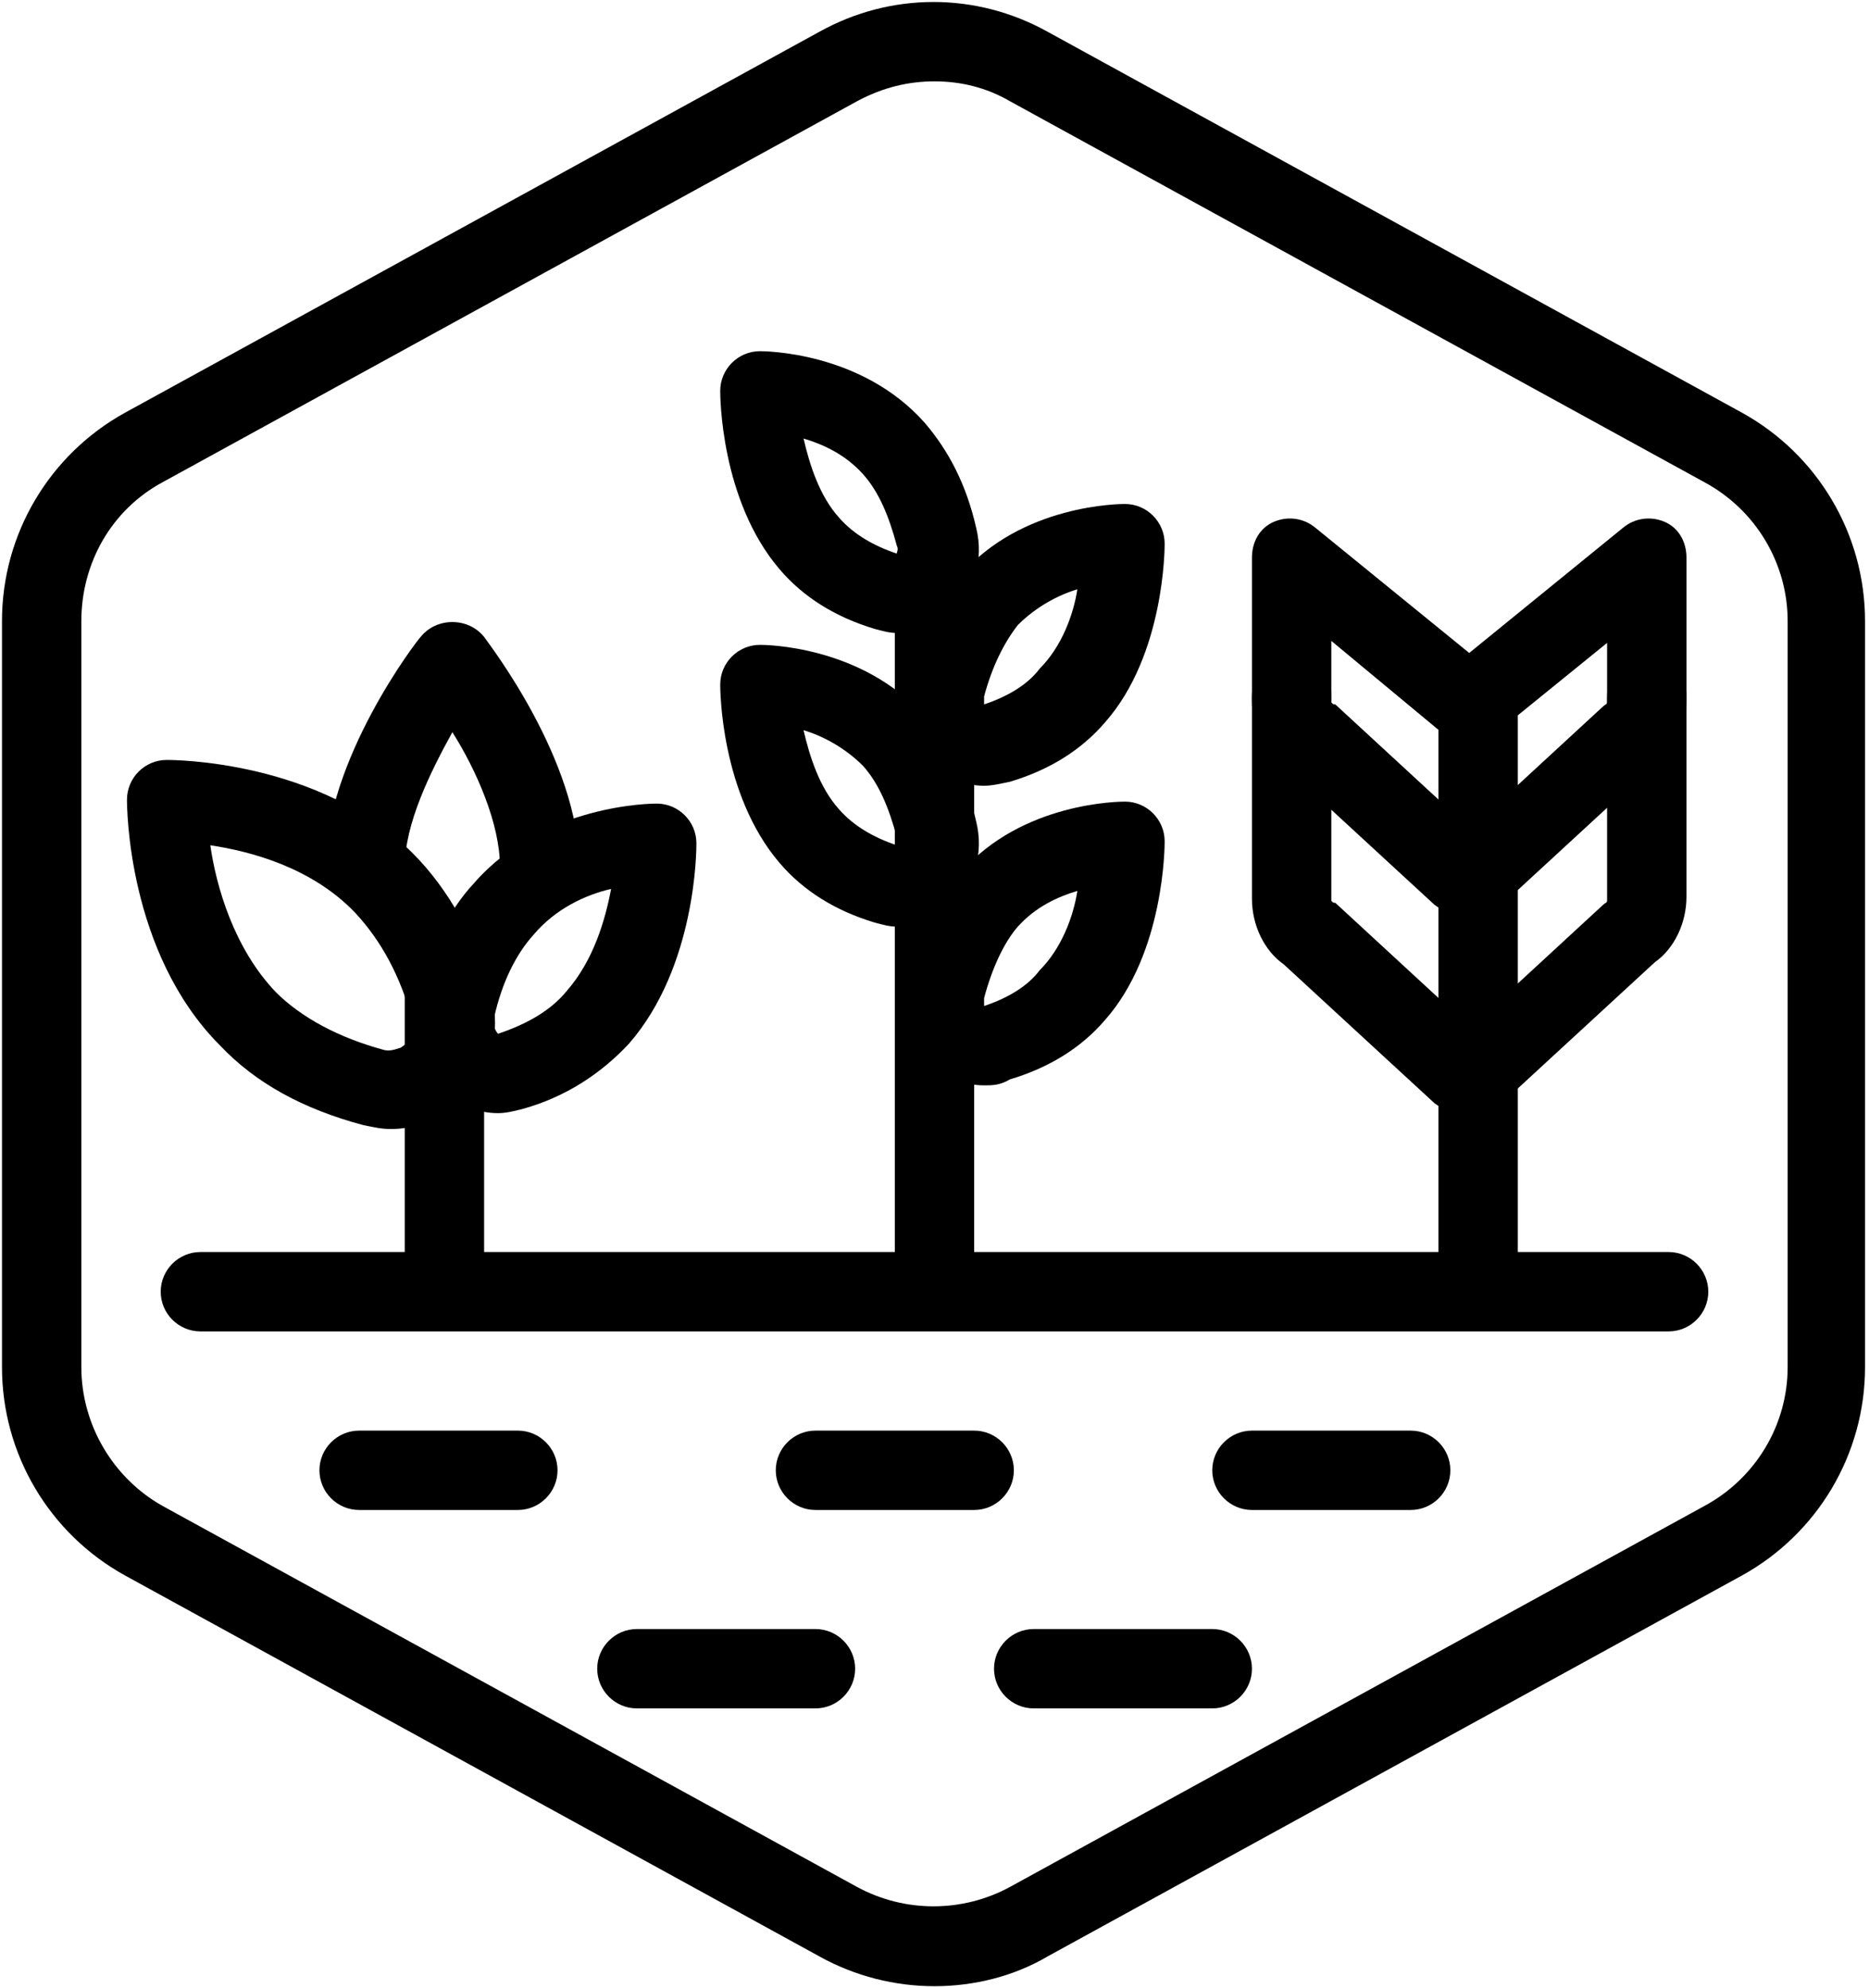 <?xml version="1.0" encoding="utf-8"?>
<!-- Generator: Adobe Illustrator 25.4.1, SVG Export Plug-In . SVG Version: 6.00 Build 0)  -->
<svg version="1.1" id="Layer_1" xmlns="http://www.w3.org/2000/svg" xmlns:xlink="http://www.w3.org/1999/xlink" x="0px" y="0px"
	 viewBox="0 0 94.2 100.2" style="enable-background:new 0 0 94.2 100.2;" xml:space="preserve">
<g id="Default_x5F_Hexagon_copy">
	<g id="Default_1_">
		<path d="M47.1,100.1c-2,0-4-0.5-5.8-1.5l-35-19.2c-3.8-2.1-6.2-6.1-6.2-10.5V31.3c0-4.4,2.4-8.4,6.2-10.5l35-19.2
			c3.6-2,7.9-2,11.5,0l35,19.2c3.8,2.1,6.2,6.1,6.2,10.5v37.6c0,4.4-2.4,8.4-6.2,10.5l-35,19.2C51.1,99.6,49.1,100.1,47.1,100.1z
			 M47.1,4.1c-1.3,0-2.6,0.3-3.9,1l-35,19.2c-2.6,1.4-4.1,4.1-4.1,7v37.6c0,2.9,1.6,5.6,4.1,7l35,19.2c2.4,1.3,5.3,1.3,7.7,0
			l35-19.2c2.6-1.4,4.2-4.1,4.2-7V31.3c0-2.9-1.6-5.6-4.2-7l-35-19.2C49.7,4.4,48.4,4.1,47.1,4.1z"/>
	</g>
</g>
<g id="Your_Icon">
	<g>
		<path d="M47.1,65.4c-1.1,0-2-0.9-2-2V29.7c0-1.1,0.9-2,2-2s2,0.9,2,2v33.7C49.1,64.5,48.2,65.4,47.1,65.4z"/>
		<path d="M49.6,54.7c-1,0-1.9-0.4-2.6-1.1c-1.1-1.1-1.6-2.7-1.2-4.3l0,0c0.5-2.2,1.4-4,2.6-5.3c3.1-3.6,8.1-3.6,8.3-3.6
			c1.1,0,2,0.9,2,2c0,0.2,0,5.6-3,9c-1.2,1.4-2.8,2.4-4.8,3C50.4,54.7,50,54.7,49.6,54.7z M49.7,50.8L49.7,50.8L49.7,50.8z
			 M54.3,44.9c-1,0.3-2.1,0.8-3,1.8c-0.7,0.8-1.3,2.1-1.7,3.6l0,0c0,0.2,0,0.3,0,0.4c1.2-0.4,2.2-1,2.8-1.8
			C53.5,47.8,54.1,46.2,54.3,44.9z M47.7,49.9L47.7,49.9L47.7,49.9z"/>
		<path d="M49.6,39.6c-1,0-1.9-0.4-2.6-1c-1.1-1.1-1.6-2.7-1.2-4.3c0.5-2.2,1.4-4,2.6-5.3c3.1-3.6,8.1-3.6,8.3-3.6c1.1,0,2,0.9,2,2
			c0,0.2,0,5.6-3,9c-1.2,1.4-2.8,2.4-4.8,3C50.4,39.5,50,39.6,49.6,39.6z M49.7,35.6L49.7,35.6L49.7,35.6z M54.3,29.7
			c-1,0.3-2.1,0.9-3,1.8c-0.7,0.9-1.3,2.1-1.7,3.6l0,0c0,0.2,0,0.3,0,0.4c1.2-0.4,2.2-1,2.8-1.8C53.5,32.6,54.1,31,54.3,29.7z
			 M47.7,34.7L47.7,34.7L47.7,34.7z"/>
		<path d="M45.2,46.7c-0.4,0-0.7-0.1-1.1-0.2c-2-0.6-3.6-1.6-4.8-3c-3-3.5-3-8.8-3-9c0-1.1,0.9-2,2-2c0.2,0,5.1,0,8.3,3.6
			c1.2,1.4,2.1,3.1,2.6,5.3l0,0c0.4,1.6-0.1,3.2-1.2,4.3C47.1,46.3,46.2,46.7,45.2,46.7z M40.5,36.8c0.3,1.3,0.8,2.9,1.8,4
			c0.7,0.8,1.7,1.4,2.9,1.8c0-0.1,0.1-0.2,0-0.4c-0.4-1.5-0.9-2.7-1.7-3.6C42.6,37.7,41.5,37.1,40.5,36.8z"/>
		<path d="M45.2,31.9c-0.4,0-0.7-0.1-1.1-0.2c-2-0.6-3.6-1.6-4.8-3c-3-3.5-3-8.8-3-9c0-1.1,0.9-2,2-2c0.2,0,5.1,0,8.3,3.6
			c1.2,1.4,2.1,3.1,2.6,5.3l0,0c0.4,1.6-0.1,3.2-1.2,4.3C47.1,31.6,46.2,31.9,45.2,31.9z M40.5,22.1c0.3,1.3,0.8,2.9,1.8,4
			c0.7,0.8,1.7,1.4,2.9,1.8c0-0.1,0.1-0.2,0-0.4c-0.4-1.5-0.9-2.7-1.7-3.6C42.6,22.9,41.5,22.4,40.5,22.1z"/>
	</g>
	<path d="M49.1,76.1h-8c-1.1,0-2-0.9-2-2s0.9-2,2-2h8c1.1,0,2,0.9,2,2S50.2,76.1,49.1,76.1z"/>
	<path d="M26.1,76.1h-8c-1.1,0-2-0.9-2-2s0.9-2,2-2h8c1.1,0,2,0.9,2,2S27.2,76.1,26.1,76.1z"/>
	<path d="M71.1,76.1h-8c-1.1,0-2-0.9-2-2s0.9-2,2-2h8c1.1,0,2,0.9,2,2S72.2,76.1,71.1,76.1z"/>
	<path d="M61.1,86.1h-9c-1.1,0-2-0.9-2-2s0.9-2,2-2h9c1.1,0,2,0.9,2,2S62.2,86.1,61.1,86.1z"/>
	<path d="M41.1,86.1h-9c-1.1,0-2-0.9-2-2s0.9-2,2-2h9c1.1,0,2,0.9,2,2S42.2,86.1,41.1,86.1z"/>
	<path d="M84.1,67.1h-74c-1.1,0-2-0.9-2-2s0.9-2,2-2h74c1.1,0,2,0.9,2,2S85.2,67.1,84.1,67.1z"/>
	<g>
		<path d="M74.5,65.6c-1.1,0-2-0.9-2-2V36.1c0-1.1,0.9-2,2-2s2,0.9,2,2v27.5C76.5,64.7,75.6,65.6,74.5,65.6z"/>
		<path d="M73.7,46.1c-0.5,0-1-0.2-1.4-0.5l-7.6-7c-1-0.7-1.6-2-1.6-3.3v-7.2c0-0.8,0.4-1.5,1.1-1.8s1.5-0.2,2.1,0.3l8.6,7
			c0.9,0.7,1,2,0.3,2.8c-0.7,0.9-2,1-2.8,0.3l-5.3-4.4v2.9c0,0.1,0,0.1,0,0.2c0.1,0.1,0.1,0.1,0.2,0.1l7.7,7.1
			c0.8,0.7,0.9,2,0.1,2.8C74.8,45.9,74.3,46.1,73.7,46.1z"/>
		<path d="M73.7,56.1c-0.5,0-1-0.2-1.4-0.5l-7.6-7c-1-0.7-1.6-2-1.6-3.3V35.1c0-1.1,0.9-2,2-2s2,0.9,2,2v10.1c0,0.1,0,0.1,0,0.2
			c0.1,0.1,0.1,0.1,0.2,0.1l7.7,7.1c0.8,0.7,0.9,2,0.1,2.8C74.8,55.9,74.3,56.1,73.7,56.1z"/>
		<path d="M74.5,46.1c-0.5,0-1.1-0.2-1.5-0.6c-0.7-0.8-0.7-2.1,0.1-2.8l7.7-7.1c0.1-0.1,0.2-0.1,0.2-0.2c0,0,0,0,0-0.1v-2.9
			l-5.3,4.3c-0.9,0.7-2.1,0.6-2.8-0.3c-0.7-0.9-0.6-2.1,0.3-2.8l8.6-7c0.6-0.5,1.4-0.6,2.1-0.3s1.1,1,1.1,1.8v7.1
			c0,1.3-0.6,2.6-1.6,3.3l-7.6,7C75.5,46,75,46.1,74.5,46.1z"/>
		<path d="M74.5,56.1c-0.5,0-1.1-0.2-1.5-0.6c-0.7-0.8-0.7-2.1,0.1-2.8l7.7-7.1c0.1-0.1,0.2-0.1,0.2-0.2c0,0,0,0,0-0.1V35.1
			c0-1.1,0.9-2,2-2s2,0.9,2,2v10.1c0,1.3-0.6,2.6-1.6,3.3l-7.6,7C75.5,56,75,56.1,74.5,56.1z"/>
	</g>
	<path d="M22.4,65.2c-1.1,0-2-0.9-2-2V49.4c0-1.1,0.9-2,2-2s2,0.9,2,2v13.8C24.4,64.3,23.5,65.2,22.4,65.2z"/>
	<path d="M19.7,56.9c-0.5,0-0.9-0.1-1.4-0.2c-3-0.8-5.4-2.1-7.2-4C6.4,48,6.4,40.6,6.4,40.3c0-1.1,0.9-2,2-2c0.3,0,7.7,0,12.4,4.7
		c1.8,1.8,3.2,4.3,4,7.2c0.2,0.9,0.2,1.8,0,2.7C24.1,55.3,22,56.9,19.7,56.9z M10.6,42.6c0.3,2.1,1.2,5.2,3.3,7.4
		c1.3,1.3,3.2,2.3,5.4,2.9l0,0c0.3,0.1,0.6,0,0.9-0.1c0.3-0.2,0.5-0.4,0.6-0.7c0.1-0.2,0.1-0.4,0-0.6c-0.6-2.3-1.6-4.1-2.9-5.5
		C15.7,43.7,12.6,42.9,10.6,42.6z"/>
	<path d="M25.1,56.1c-1,0-2-0.4-2.8-1.1c-1.2-1.1-1.7-2.9-1.3-4.6l0,0c0.6-2.4,1.5-4.4,2.9-5.9c3.5-4,9-4,9.2-4c1.1,0,2,0.9,2,2
		c0,0.3,0,6.2-3.4,10.1c-1.4,1.5-3.2,2.7-5.4,3.3C25.9,56,25.5,56.1,25.1,56.1z M24.9,51.3c-0.1,0.5,0.2,0.8,0.2,0.8
		c1.5-0.5,2.7-1.2,3.5-2.2c1.3-1.5,1.9-3.5,2.2-5.1c-1.3,0.3-2.8,1-3.9,2.3C26,48.1,25.3,49.5,24.9,51.3L24.9,51.3z"/>
	<path d="M27.2,45.7c-1.1,0-2-0.9-2-2c0-2.2-1.2-4.9-2.4-6.8c-1.1,2-2.4,4.6-2.4,6.8c0,1.1-0.9,2-2,2s-2-0.9-2-2
		c0-5.4,4.6-11.4,4.8-11.6c0.8-1,2.4-1,3.2,0c0.2,0.3,4.8,6.2,4.8,11.6C29.2,44.8,28.4,45.7,27.2,45.7z"/>
</g>
</svg>
